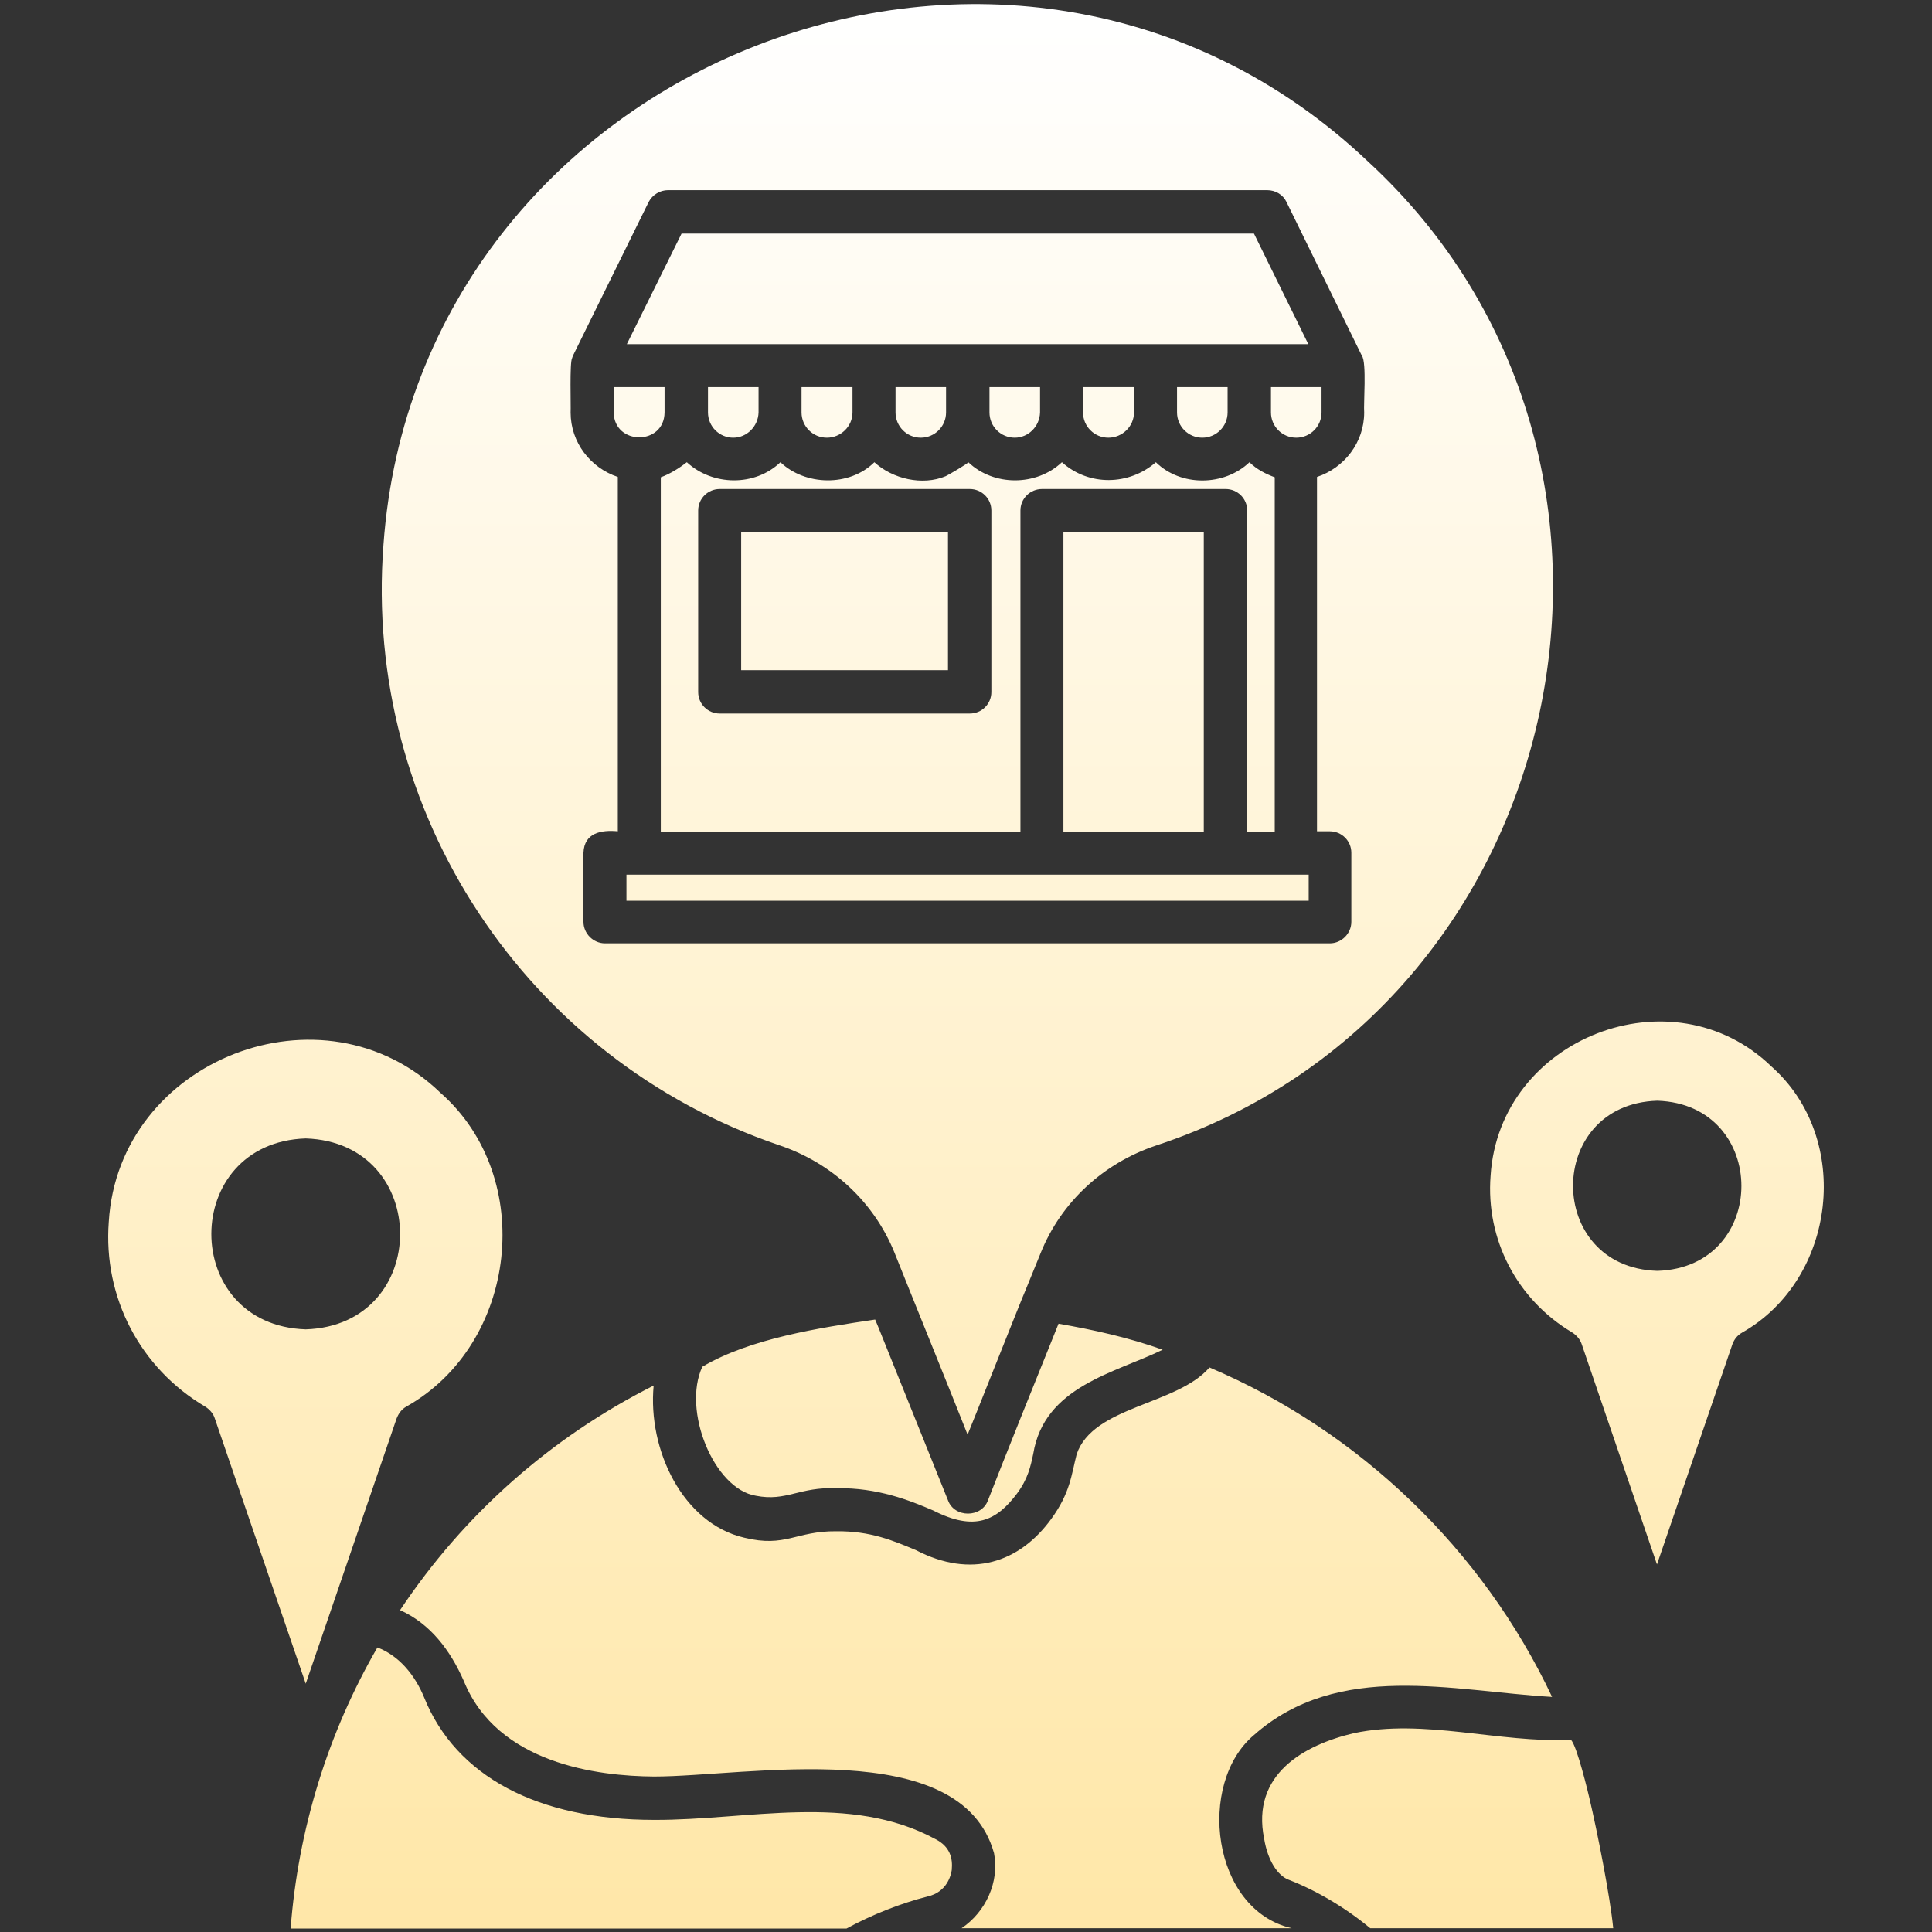 <svg width="40" height="40" viewBox="0 0 40 40" fill="none" xmlns="http://www.w3.org/2000/svg">
<rect x="0" y="0" width="40" height="40" fill="#333333" stroke="none"/>
<path d="M36.673 22.078C34.619 20.093 31.041 21.492 30.861 24.343C30.759 25.664 31.408 26.906 32.548 27.586C32.634 27.64 32.712 27.726 32.744 27.82L34.306 32.39L35.869 27.828C35.908 27.726 35.97 27.648 36.064 27.593C38.025 26.484 38.361 23.57 36.673 22.078ZM34.314 26.312C31.986 26.242 31.986 22.859 34.314 22.789C36.634 22.867 36.634 26.242 34.314 26.312ZM32.908 37.234C33.072 37.929 33.337 39.273 33.4 39.922H28.369C27.853 39.492 27.236 39.133 26.689 38.922C26.447 38.836 26.244 38.508 26.173 38.07C25.9 36.734 27.002 36.125 28.033 35.883C29.478 35.578 31.025 36.086 32.525 36.023C32.65 36.14 32.892 37.164 32.908 37.234ZM19.705 38.718C19.689 38.82 19.611 39.172 19.205 39.265C18.65 39.406 18.056 39.64 17.525 39.929H6.017C6.173 37.875 6.791 35.875 7.814 34.109C8.267 34.281 8.595 34.687 8.783 35.148C9.439 36.773 11.127 37.679 13.541 37.679C15.494 37.687 17.595 37.117 19.369 38.078C19.673 38.234 19.728 38.476 19.705 38.718ZM21.916 27.406C22.634 27.531 23.377 27.695 24.072 27.945C23.08 28.429 21.619 28.703 21.392 30.101C21.337 30.359 21.283 30.617 21.056 30.922C20.634 31.484 20.181 31.711 19.322 31.273C18.83 31.062 18.166 30.797 17.322 30.812C16.541 30.781 16.283 31.093 15.65 30.968C14.783 30.828 14.119 29.203 14.541 28.297C15.533 27.711 16.962 27.492 18.119 27.32L18.181 27.468L19.627 31.062C19.759 31.429 20.322 31.429 20.455 31.062C20.767 30.258 21.58 28.234 21.916 27.406ZM26.744 39.922H19.908C20.408 39.586 20.697 38.961 20.58 38.367C19.892 35.906 15.455 36.781 13.541 36.781C12.369 36.773 10.298 36.515 9.603 34.804C9.322 34.164 8.908 33.617 8.283 33.336C9.611 31.343 11.408 29.758 13.533 28.687C13.408 30.015 14.134 31.539 15.408 31.836C16.267 32.047 16.478 31.695 17.314 31.703C18.025 31.695 18.494 31.898 18.962 32.093C20.103 32.687 21.103 32.359 21.767 31.445C22.158 30.906 22.181 30.539 22.291 30.109C22.627 29.109 24.369 29.093 25.041 28.312C28.15 29.633 30.697 32.086 32.134 35.133C30.08 35.015 27.712 34.375 25.962 35.922C24.775 36.922 25.08 39.539 26.744 39.922ZM8.212 29.367C8.252 29.265 8.314 29.179 8.408 29.125C10.72 27.828 11.111 24.375 9.119 22.625C6.697 20.281 2.455 21.929 2.252 25.297C2.134 26.859 2.9 28.328 4.252 29.125C4.337 29.179 4.416 29.265 4.447 29.367L6.33 34.859L8.212 29.367ZM6.33 23.57C8.931 23.656 8.939 27.437 6.33 27.523C3.72 27.437 3.728 23.656 6.33 23.57ZM16.134 23.711C17.228 24.078 18.095 24.89 18.517 25.929C18.853 26.773 19.697 28.851 20.033 29.703C20.041 29.695 21.212 26.742 21.22 26.742L21.548 25.937C21.97 24.89 22.837 24.086 23.931 23.718C32.572 20.875 35.002 9.492 28.322 3.343C21.002 -3.594 8.658 1.242 7.939 11.281C7.517 16.82 10.892 21.929 16.134 23.711ZM11.845 7.414C11.853 7.398 11.853 7.382 11.861 7.367L13.431 4.179C13.509 4.031 13.666 3.937 13.83 3.937H26.236C26.408 3.937 26.564 4.031 26.634 4.179L28.197 7.367C28.298 7.5 28.228 8.375 28.244 8.539C28.244 9.164 27.83 9.687 27.267 9.875V17.211H27.533C27.775 17.211 27.978 17.406 27.978 17.656V19.086C27.978 19.328 27.775 19.531 27.533 19.531H12.525C12.283 19.531 12.08 19.328 12.08 19.086V17.656C12.095 17.242 12.447 17.179 12.791 17.211V9.875C12.228 9.687 11.814 9.164 11.814 8.539C11.822 8.422 11.791 7.5 11.845 7.414ZM12.97 18.109H27.095V18.648H12.97V18.109ZM22.017 17.218V11.015H24.923V17.218H22.017ZM13.681 9.882V17.218H21.127V10.57C21.127 10.32 21.33 10.125 21.572 10.125H25.377C25.619 10.125 25.822 10.32 25.822 10.57V17.218H26.392V9.882C26.205 9.812 26.017 9.718 25.869 9.57C25.345 10.07 24.447 10.078 23.931 9.57C23.377 10.054 22.541 10.07 21.986 9.57C21.455 10.07 20.572 10.07 20.048 9.57C20.048 9.593 19.619 9.843 19.58 9.859C19.095 10.062 18.478 9.914 18.103 9.57C17.58 10.086 16.666 10.054 16.158 9.57C15.627 10.078 14.752 10.062 14.22 9.57C14.048 9.703 13.869 9.812 13.681 9.882ZM14.455 10.57C14.455 10.32 14.658 10.125 14.9 10.125H20.08C20.322 10.125 20.525 10.32 20.525 10.57V14.328C20.525 14.578 20.322 14.773 20.08 14.773H14.9C14.658 14.773 14.455 14.578 14.455 14.328V10.57ZM19.627 13.875H15.345V11.015H19.627V13.875ZM26.306 8.015H27.361V8.539C27.361 8.828 27.127 9.062 26.837 9.062C26.548 9.062 26.314 8.828 26.314 8.539V8.015H26.306ZM24.892 9.062C24.603 9.062 24.369 8.828 24.369 8.539V8.015H25.416V8.539C25.416 8.828 25.181 9.062 24.892 9.062ZM22.947 9.062C22.658 9.062 22.423 8.828 22.423 8.539V8.015H23.478V8.539C23.478 8.828 23.236 9.062 22.947 9.062ZM21.009 9.062C20.72 9.062 20.486 8.828 20.486 8.539V8.015H21.533V8.539C21.525 8.828 21.291 9.062 21.009 9.062ZM19.064 9.062C18.775 9.062 18.541 8.828 18.541 8.539V8.015H19.587V8.539C19.587 8.828 19.353 9.062 19.064 9.062ZM17.119 9.062C16.83 9.062 16.595 8.828 16.595 8.539V8.015H17.65V8.539C17.65 8.828 17.408 9.062 17.119 9.062ZM15.181 9.062C14.892 9.062 14.658 8.828 14.658 8.539V8.015H15.705V8.539C15.697 8.828 15.462 9.062 15.181 9.062ZM12.705 8.539V8.015H13.759V8.539C13.752 9.226 12.72 9.226 12.705 8.539ZM27.087 7.125H12.978L14.111 4.836H25.962L27.087 7.125Z" fill="url(#paint0_linear_12_920)"/>
<defs>
<linearGradient id="paint0_linear_12_920" x1="20" y1="0.084" x2="20" y2="39.929" gradientUnits="userSpaceOnUse">
<stop stop-color="white"/>
<stop offset="1" stop-color="#FFE7A8"/>
</linearGradient>
</defs>
</svg>
